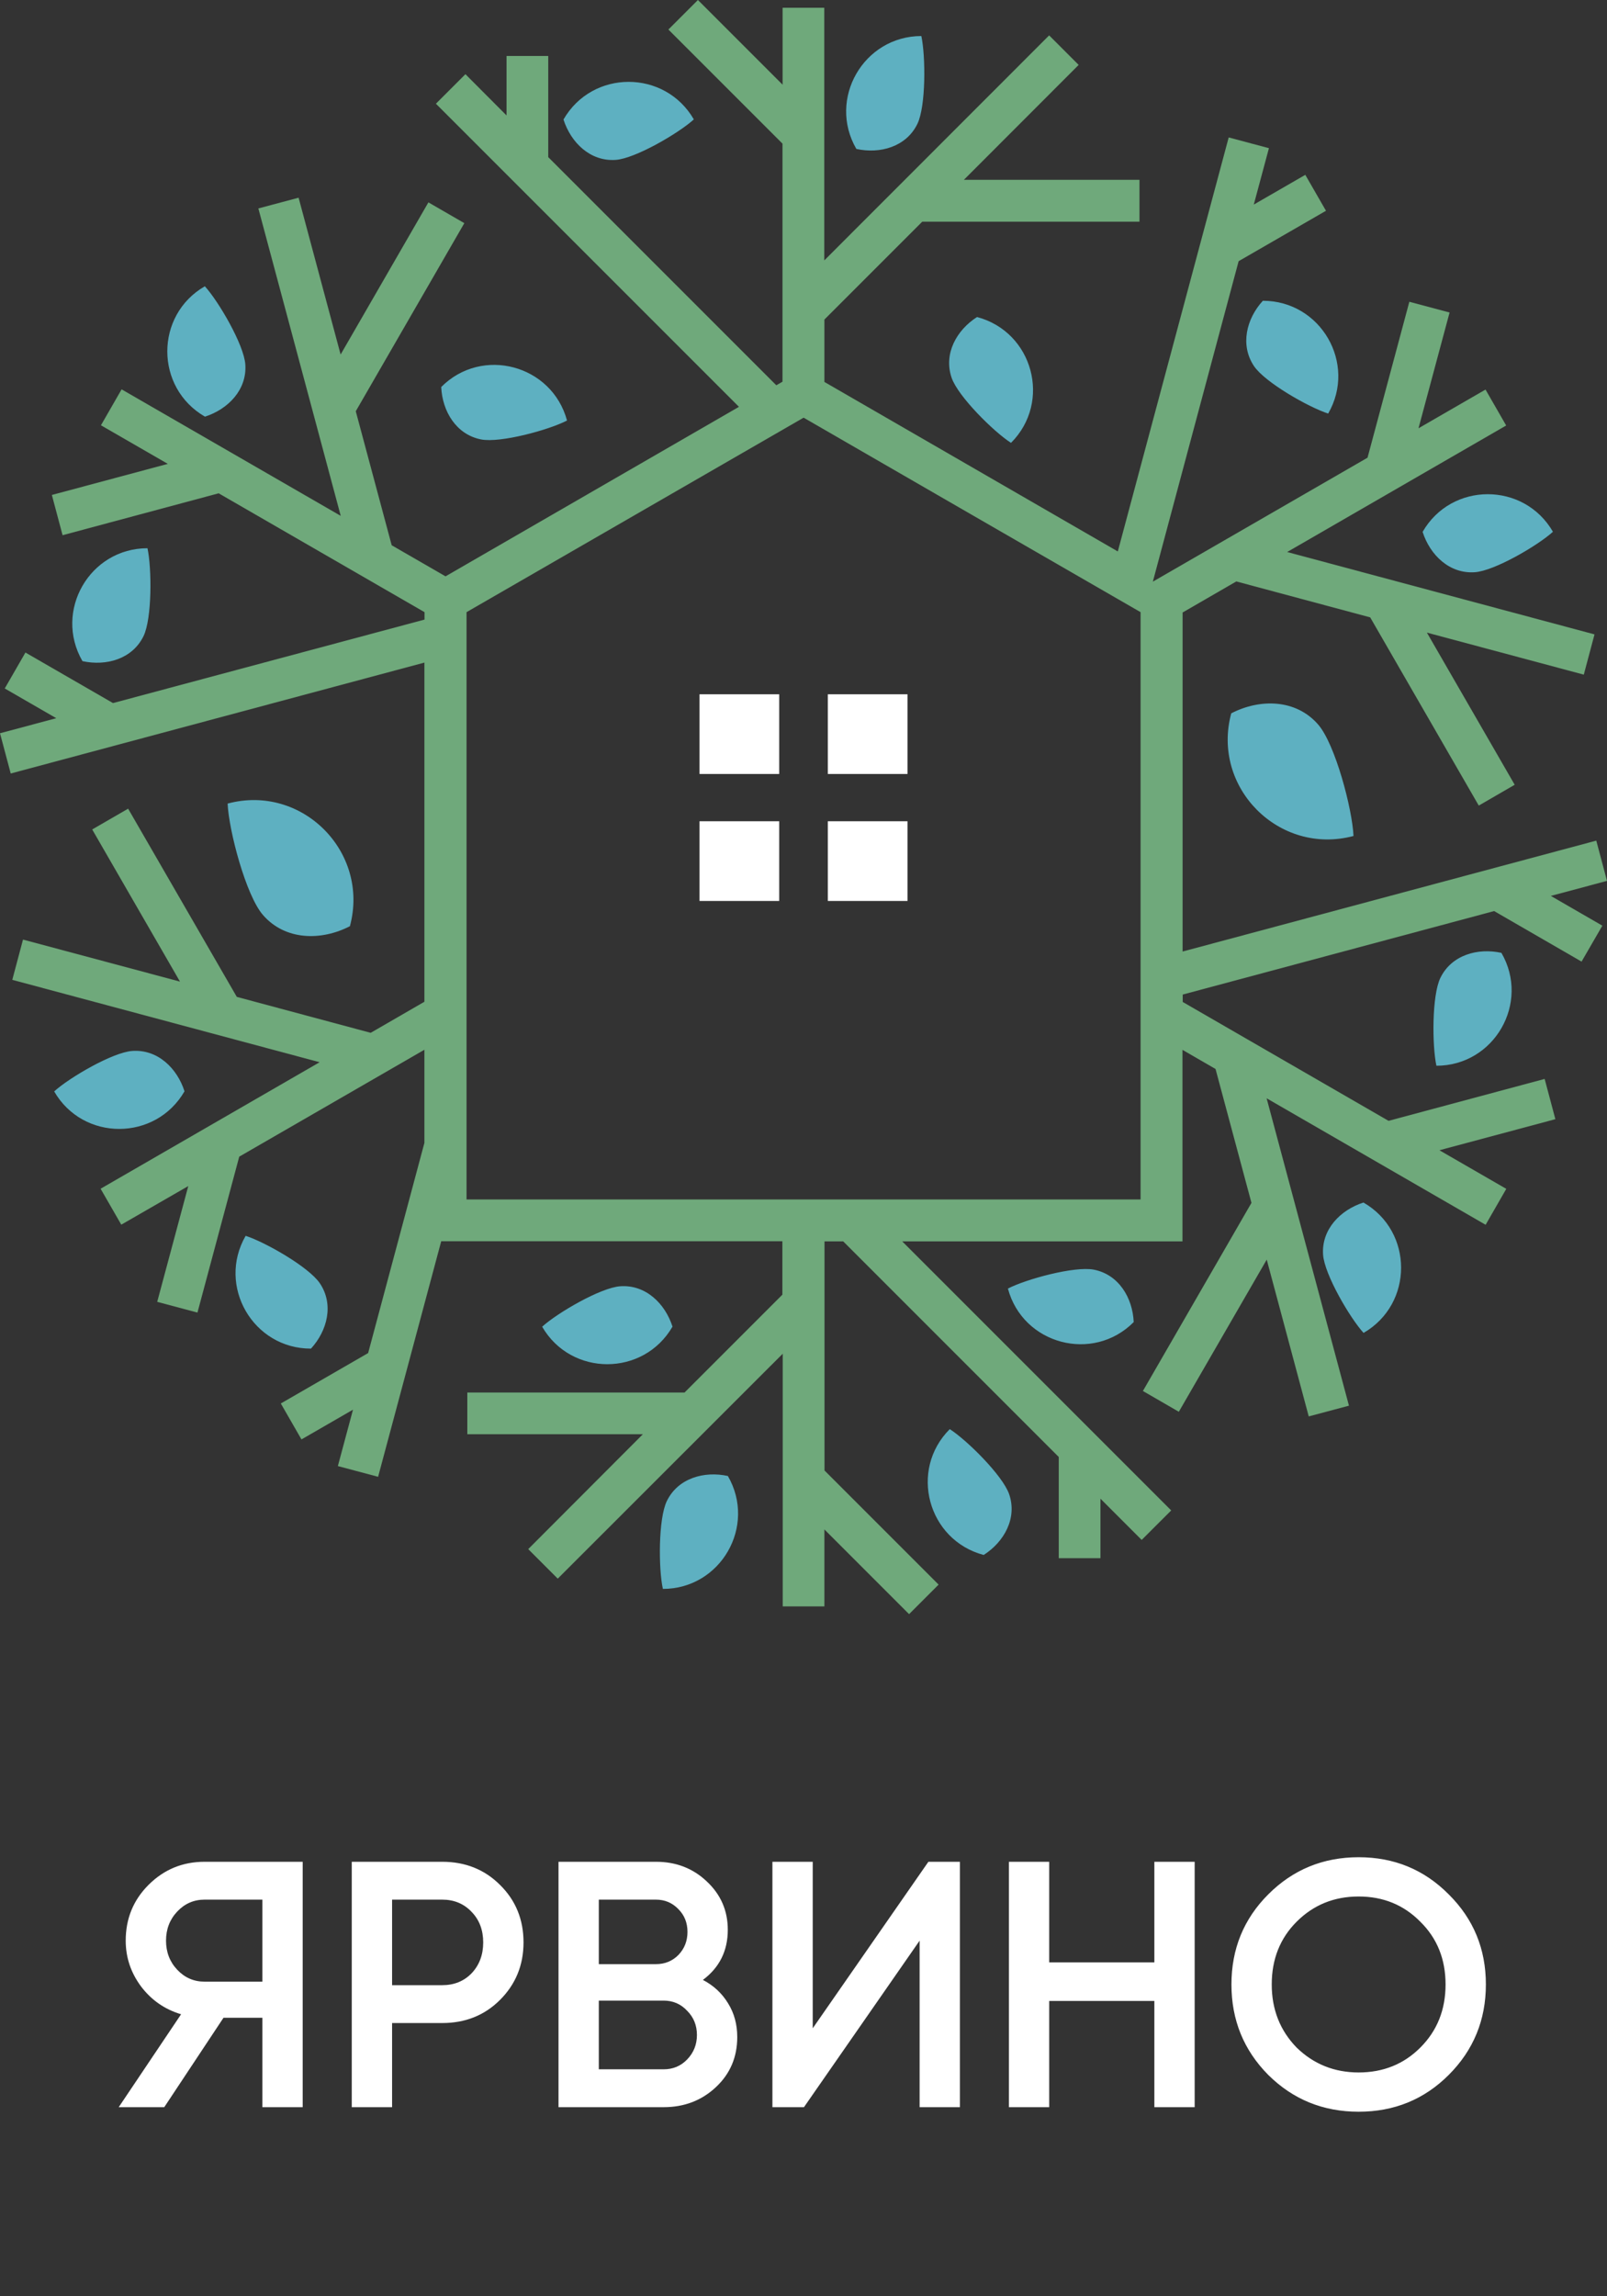 <svg width="70" height="100" viewBox="0 0 70 100" fill="none" xmlns="http://www.w3.org/2000/svg">
<rect x="0" y="0" width="70" height="100" fill="#333333" stroke="none"/>
<path d="M8.911 81.078H13.185V91.765H11.43V87.872H9.735L7.155 91.765H5.171L7.888 87.719C7.176 87.505 6.596 87.103 6.148 86.513C5.7 85.913 5.476 85.246 5.476 84.513C5.476 83.556 5.807 82.747 6.468 82.086C7.14 81.414 7.954 81.078 8.911 81.078ZM8.911 86.299H11.43V82.727H8.911C8.443 82.727 8.046 82.9 7.72 83.246C7.394 83.592 7.232 84.014 7.232 84.513C7.232 85.012 7.394 85.434 7.72 85.78C8.046 86.126 8.443 86.299 8.911 86.299ZM15.323 81.078H19.262C20.27 81.078 21.109 81.414 21.781 82.086C22.463 82.757 22.804 83.592 22.804 84.59C22.804 85.577 22.463 86.411 21.781 87.093C21.109 87.765 20.27 88.101 19.262 88.101H17.079V91.765H15.323V81.078ZM17.079 86.452H19.262C19.781 86.452 20.209 86.279 20.544 85.933C20.88 85.577 21.048 85.129 21.048 84.59C21.048 84.05 20.88 83.607 20.544 83.261C20.209 82.905 19.781 82.727 19.262 82.727H17.079V86.452ZM30.618 86.223C31.086 86.467 31.452 86.808 31.717 87.246C31.982 87.673 32.114 88.162 32.114 88.711C32.114 89.587 31.804 90.314 31.183 90.894C30.562 91.475 29.804 91.765 28.908 91.765H24.328V81.078H28.572C29.448 81.078 30.185 81.363 30.786 81.933C31.396 82.503 31.702 83.205 31.702 84.04C31.702 84.956 31.34 85.684 30.618 86.223ZM28.572 82.727H26.084V85.536H28.572C28.959 85.536 29.285 85.404 29.549 85.139C29.814 84.864 29.946 84.528 29.946 84.132C29.946 83.735 29.814 83.404 29.549 83.139C29.285 82.864 28.959 82.727 28.572 82.727ZM26.084 90.116H28.908C29.315 90.116 29.656 89.973 29.931 89.688C30.216 89.393 30.358 89.037 30.358 88.62C30.358 88.203 30.216 87.851 29.931 87.566C29.656 87.271 29.315 87.124 28.908 87.124H26.084V90.116ZM41.813 91.765H40.058V84.513L35.02 91.765H33.646V81.078H35.402V88.33L40.44 81.078H41.813V91.765ZM50.283 85.46V81.078H52.039V91.765H50.283V87.139H45.703V91.765H43.948V81.078H45.703V85.46H50.283ZM63.106 90.36C62.037 91.429 60.729 91.963 59.182 91.963C57.635 91.963 56.322 91.429 55.244 90.36C54.175 89.281 53.641 87.968 53.641 86.421C53.641 84.874 54.175 83.567 55.244 82.498C56.322 81.419 57.635 80.88 59.182 80.88C60.729 80.88 62.037 81.419 63.106 82.498C64.185 83.567 64.724 84.874 64.724 86.421C64.724 87.968 64.185 89.281 63.106 90.36ZM56.48 89.169C57.223 89.892 58.124 90.253 59.182 90.253C60.251 90.253 61.147 89.892 61.869 89.169C62.602 88.437 62.968 87.521 62.968 86.421C62.968 85.322 62.602 84.411 61.869 83.689C61.147 82.956 60.251 82.59 59.182 82.59C58.114 82.59 57.213 82.956 56.48 83.689C55.758 84.411 55.396 85.322 55.396 86.421C55.396 87.51 55.758 88.426 56.48 89.169Z" fill="white"/>
<path d="M24.699 18.313C23.914 18.723 21.796 19.3 20.958 19.137C19.869 18.925 19.267 17.909 19.219 16.854C20.996 15.068 24.044 15.886 24.699 18.313ZM8.923 12.467C9.521 13.122 10.628 15.015 10.686 15.872C10.763 16.974 9.935 17.822 8.928 18.145C6.742 16.883 6.742 13.724 8.923 12.467ZM23.616 57.777C24.271 57.18 26.163 56.073 27.02 56.015C28.123 55.938 28.971 56.766 29.294 57.773C28.032 59.954 24.878 59.954 23.616 57.777ZM28.875 69.195C28.682 68.333 28.672 66.137 29.048 65.367C29.534 64.37 30.676 64.052 31.706 64.278C32.968 66.46 31.393 69.195 28.875 69.195ZM43.904 56.116C44.689 55.707 46.808 55.129 47.646 55.292C48.734 55.504 49.336 56.52 49.384 57.575C47.607 59.362 44.554 58.548 43.904 56.116ZM59.396 58.047C58.799 57.392 57.691 55.499 57.633 54.642C57.556 53.54 58.385 52.692 59.391 52.369C61.577 53.626 61.577 56.785 59.396 58.047ZM57.855 18.01C57.012 17.74 55.105 16.657 54.624 15.944C54.007 15.024 54.296 13.878 55.009 13.098C57.532 13.098 59.112 15.828 57.855 18.01ZM67.645 23.158C66.99 23.755 65.098 24.863 64.24 24.92C63.138 24.997 62.29 24.169 61.968 23.163C63.224 20.976 66.383 20.976 67.645 23.158ZM44.039 19.286C43.292 18.809 41.732 17.264 41.453 16.454C41.092 15.405 41.67 14.374 42.56 13.806C45.002 14.456 45.821 17.504 44.039 19.286ZM10.7 53.819C11.543 54.089 13.45 55.172 13.932 55.885C14.553 56.805 14.259 57.951 13.546 58.731C11.023 58.736 9.443 56 10.7 53.819ZM2.36 47.53C3.015 46.932 4.907 45.825 5.764 45.767C6.867 45.69 7.715 46.518 8.037 47.525C6.776 49.706 3.617 49.711 2.36 47.53ZM41.371 62.237C42.117 62.713 43.678 64.259 43.957 65.068C44.318 66.113 43.74 67.148 42.849 67.717C40.408 67.067 39.589 64.018 41.371 62.237ZM62.569 46.412C62.382 45.546 62.367 43.355 62.743 42.584C63.229 41.587 64.371 41.269 65.401 41.496C66.663 43.677 65.088 46.412 62.569 46.412ZM6.424 23.875C6.612 24.742 6.626 26.933 6.251 27.704C5.764 28.701 4.628 29.018 3.592 28.792C2.331 26.611 3.905 23.875 6.424 23.875ZM9.915 34.995C9.968 36.17 10.71 38.992 11.456 39.849C12.424 40.961 13.994 40.98 15.242 40.335C16.113 37.094 13.147 34.128 9.915 34.995ZM30.223 5.2C29.568 5.797 27.675 6.905 26.818 6.963C25.715 7.04 24.868 6.212 24.545 5.205C25.802 3.019 28.961 3.019 30.223 5.2ZM58.958 36.406C58.905 35.231 58.163 32.409 57.417 31.551C56.449 30.439 54.879 30.42 53.632 31.065C52.76 34.301 55.722 37.268 58.958 36.406ZM40.133 1.569C40.321 2.436 40.336 4.627 39.96 5.398C39.474 6.395 38.332 6.712 37.302 6.486C36.04 4.309 37.615 1.574 40.133 1.569Z" fill="#5EB0C1"/>
<path fill-rule="evenodd" clip-rule="evenodd" d="M49.683 52.235H20.322V30.175V26.659L35.005 18.189L42.344 22.426L49.683 26.659V52.235ZM49.635 9.646V7.83H41.987L46.986 2.827L45.7 1.541L35.905 11.341V0.337H34.09V3.689L30.401 0L29.115 1.286L34.085 6.255V16.623L33.815 16.778L23.881 6.843V2.437H22.065V5.028L20.274 3.231L18.988 4.517L32.188 17.717L19.407 25.099L17.062 23.746L15.497 17.909L20.226 9.718L18.661 8.813L14.837 15.439L13.007 8.61L11.254 9.077L14.842 22.465L5.297 16.956L4.397 18.521L7.31 20.201L2.259 21.555L2.726 23.308L9.525 21.483L18.492 26.659V26.982L4.922 30.618L1.108 28.417L0.207 29.982L2.451 31.277L9.15527e-05 31.932L0.467 33.685L18.487 28.855V30.17V43.625L16.147 44.978L10.315 43.413L5.581 35.217L4.016 36.122L7.84 42.748L1.002 40.918L0.535 42.671L13.922 46.259L4.382 51.768L5.283 53.333L8.201 51.652L6.848 56.694L8.601 57.161L10.421 50.371L18.487 45.715V49.77L16.036 58.924L12.232 61.12L13.132 62.685L15.376 61.39L14.717 63.846L16.47 64.313L19.219 54.055H34.08V56.381L29.818 60.643H20.356V62.459H28.003L23.009 67.462L24.295 68.748L34.095 58.953V69.957H35.91V66.605L39.599 70.294L40.885 69.008L35.915 64.038V54.06H36.729L46.119 63.451V67.857H47.935V65.266L49.731 67.062L51.017 65.777L39.3 54.06H51.508V45.72L52.948 46.553L54.513 52.384L49.784 60.576L51.349 61.481L55.178 54.855L57.008 61.683L58.76 61.216L55.173 47.829L64.713 53.338L65.613 51.773L62.7 50.092L67.751 48.739L67.284 46.986L60.484 48.811L51.518 43.634V43.312L65.083 39.676L68.892 41.877L69.798 40.312L67.554 39.016L70 38.361L69.533 36.608L51.513 41.438V40.769V26.674L53.853 25.321L59.685 26.886L64.414 35.082L65.979 34.176L62.155 27.55L68.989 29.38L69.456 27.627L56.068 24.04L65.608 18.53L64.708 16.965L61.789 18.651L63.143 13.609L61.39 13.142L59.569 19.932L50.217 25.33L53.954 11.374L57.759 9.179L56.858 7.614L54.614 8.909L55.274 6.453L53.521 5.986L48.691 24.015L35.91 16.633V13.917L40.172 9.655H49.635V9.646Z" fill="#6FA97B"/>
<rect x="30.471" y="30.235" width="3.471" height="3.471" fill="white"/>
<rect x="36.059" y="30.235" width="3.471" height="3.471" fill="white"/>
<rect x="30.471" y="35.765" width="3.471" height="3.471" fill="white"/>
<rect x="36.059" y="35.765" width="3.471" height="3.471" fill="white"/>
</svg>
